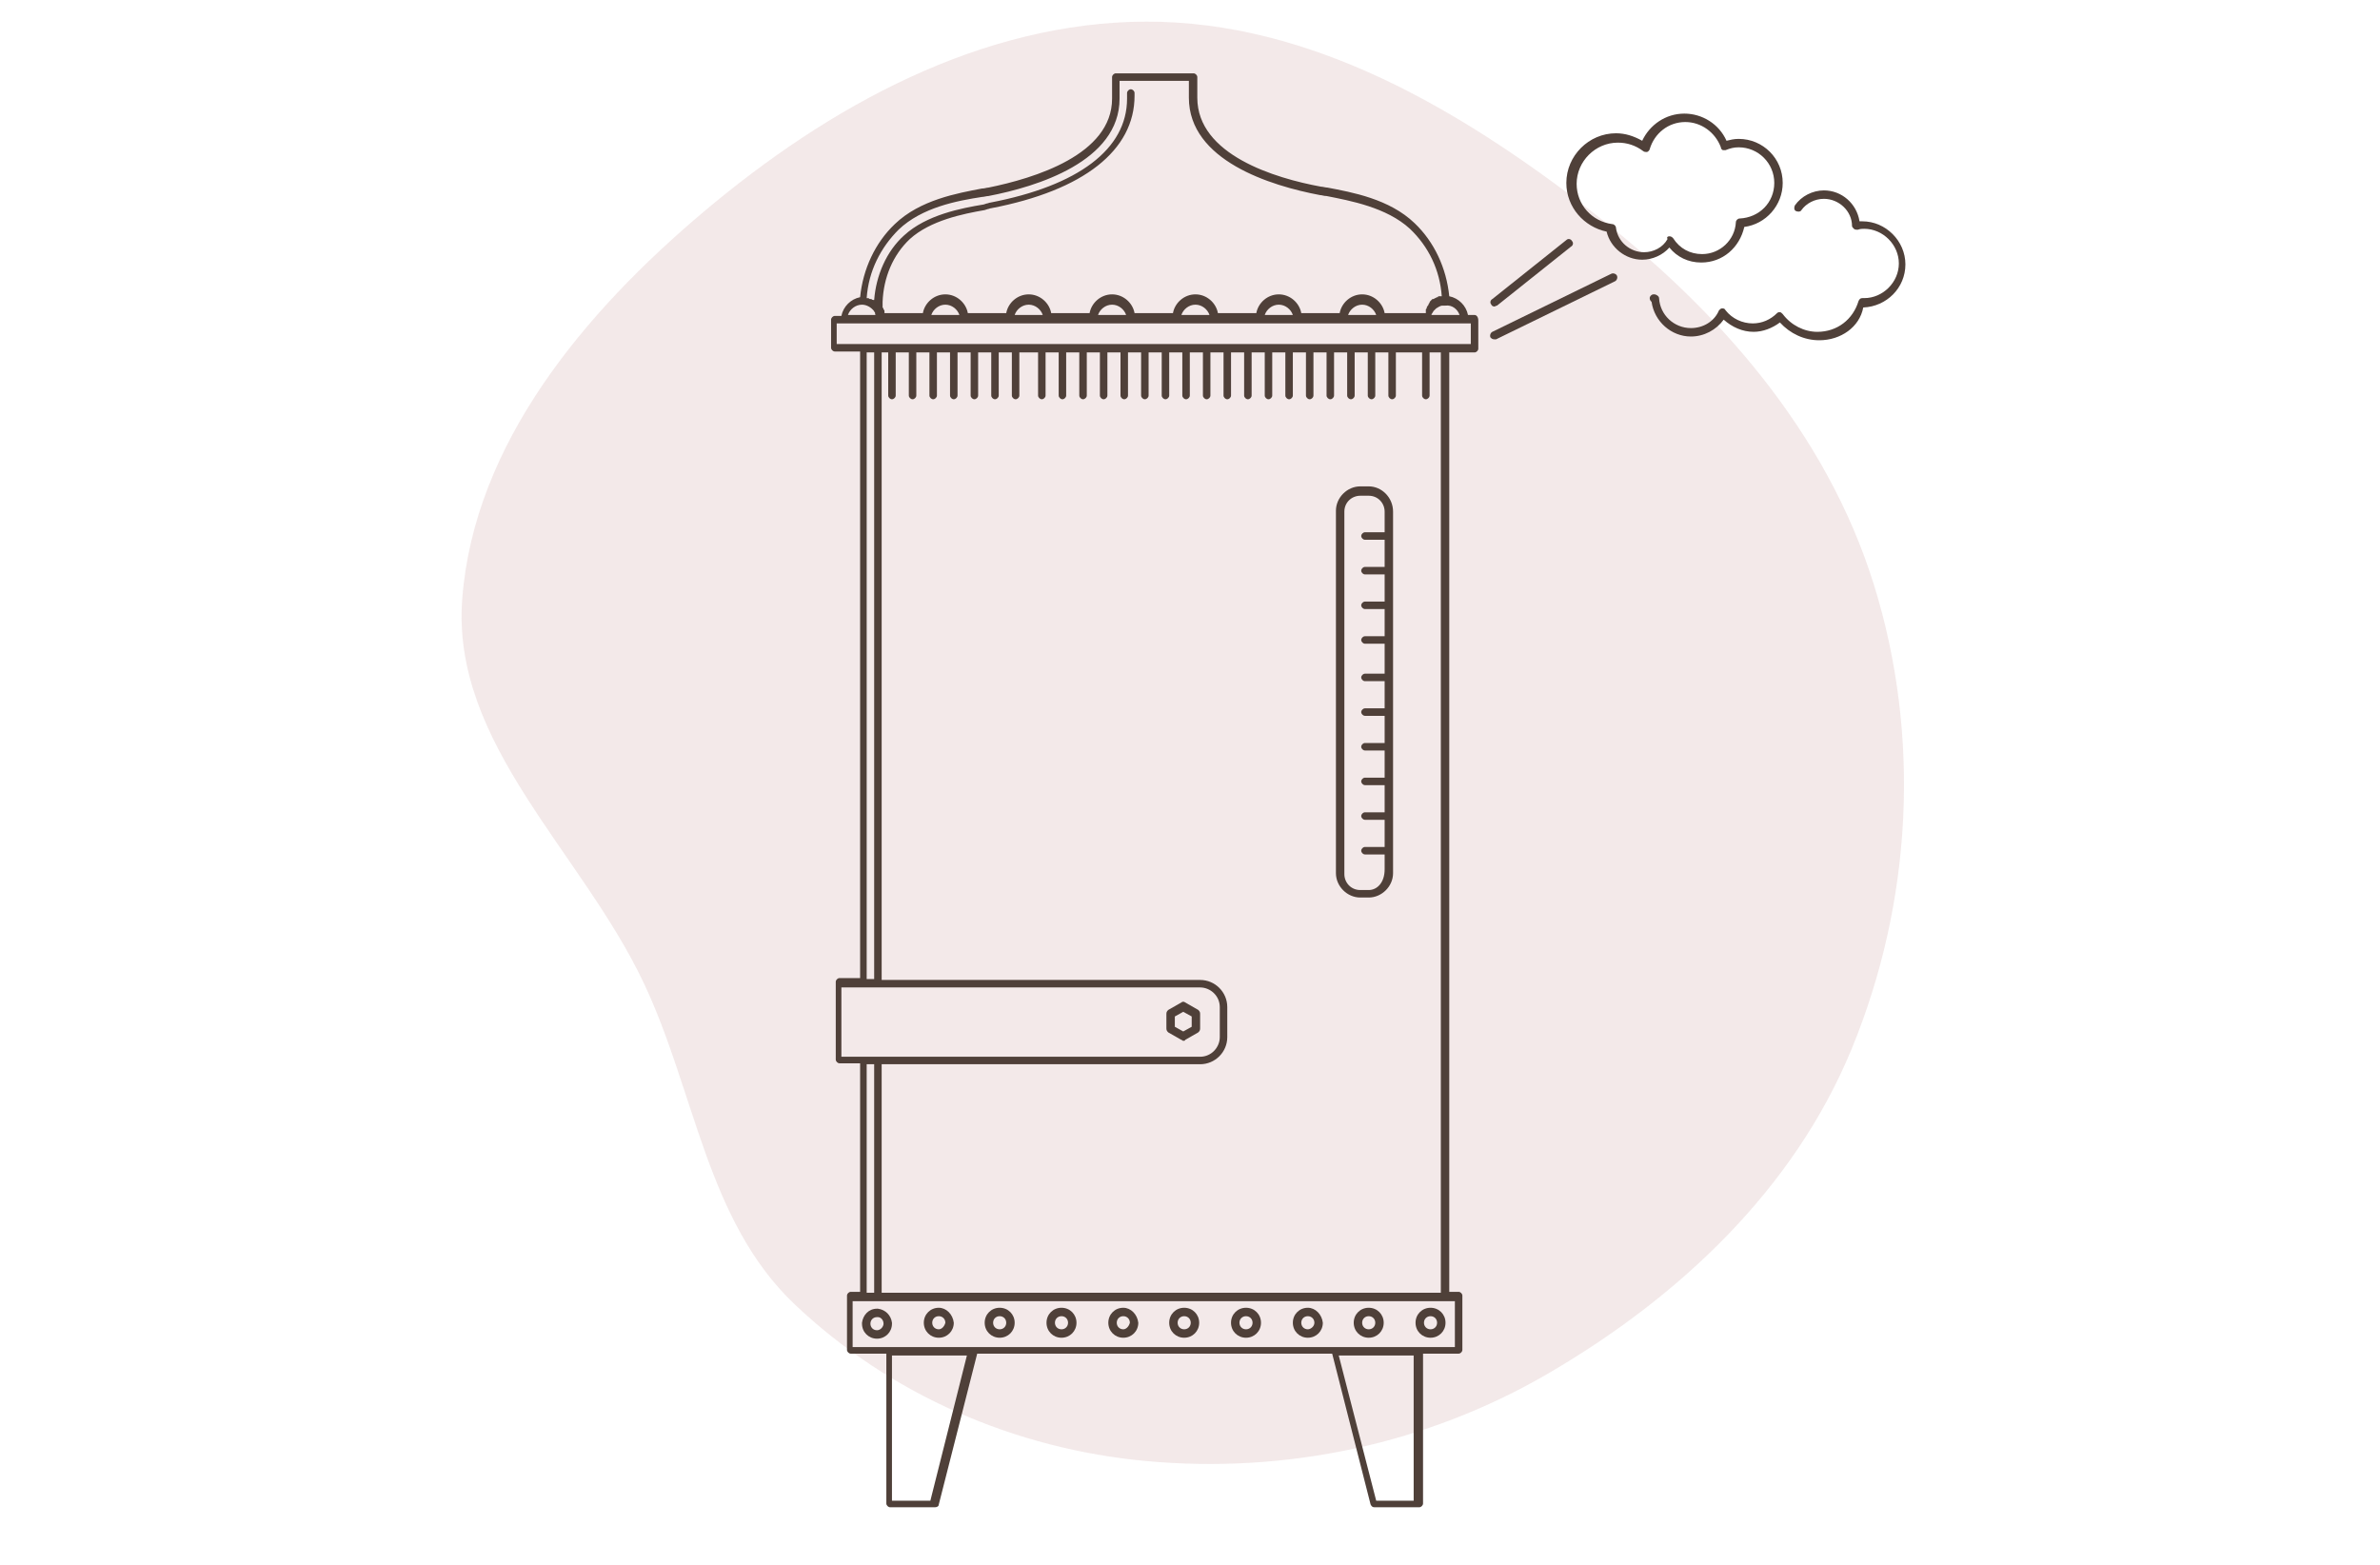<svg width="330" height="217" viewBox="0 0 330 217" fill="none" xmlns="http://www.w3.org/2000/svg">
<path opacity="0.1" fill-rule="evenodd" clip-rule="evenodd" d="M158.944 3C181.812 2.961 202.44 15.2 220.514 29.187C238.112 42.805 253.218 59.841 259.825 81.068C266.377 102.119 265.126 125.124 256.717 145.508C248.708 164.923 232.867 179.824 214.713 190.424C197.875 200.255 178.368 204.378 158.944 202.596C140.761 200.929 123.377 193.406 110.154 180.834C97.988 169.268 96.446 151.562 89.298 136.384C80.707 118.141 62.547 103.123 64.093 83.024C65.748 61.504 81.016 43.331 97.528 29.4C114.979 14.677 136.096 3.04 158.944 3Z" fill="#891F23"/>
<path d="M252.247 47.181C250.169 47.181 248.221 46.272 246.793 44.714C245.754 45.493 244.455 46.013 243.156 46.013C241.598 46.013 240.169 45.363 239 44.324C237.961 45.753 236.273 46.662 234.455 46.662C231.728 46.662 229.39 44.584 229 41.857C228.871 41.727 228.741 41.597 228.741 41.337C228.741 41.078 229 40.818 229.26 40.818C229.26 40.818 229.26 40.818 229.39 40.818C229.65 40.818 230.039 41.078 230.039 41.337C230.169 43.675 232.117 45.493 234.455 45.493C236.143 45.493 237.702 44.584 238.351 43.026C238.481 42.896 238.611 42.766 238.741 42.766C239 42.766 239.13 42.766 239.26 43.026C240.169 44.194 241.598 44.844 243.026 44.844C244.325 44.844 245.494 44.324 246.403 43.415C246.533 43.285 246.663 43.285 246.793 43.285C246.922 43.285 247.052 43.415 247.182 43.545C248.351 45.104 250.169 46.013 251.987 46.013C254.715 46.013 256.922 44.324 257.702 41.727C257.832 41.467 257.961 41.337 258.221 41.337H258.351H258.481C261.078 41.337 263.286 39.13 263.286 36.532C263.286 33.935 261.078 31.727 258.481 31.727C258.221 31.727 257.961 31.727 257.572 31.857C257.442 31.857 257.182 31.857 257.052 31.727C256.922 31.597 256.793 31.467 256.793 31.337C256.793 29.259 254.974 27.571 252.896 27.571C251.598 27.571 250.429 28.221 249.78 29.13C249.65 29.389 249.26 29.389 249 29.259C248.741 29.13 248.741 28.74 248.871 28.48C249.78 27.182 251.338 26.402 252.896 26.402C255.364 26.402 257.442 28.221 257.832 30.688C257.961 30.688 258.091 30.688 258.221 30.688C261.468 30.688 264.195 33.415 264.195 36.662C264.195 39.909 261.598 42.506 258.351 42.636C257.832 45.363 255.234 47.181 252.247 47.181Z" fill="#4F4039"/>
<path d="M235.883 36.402C234.065 36.402 232.507 35.623 231.468 34.324C230.558 35.363 229.13 36.013 227.701 36.013C225.364 36.013 223.286 34.324 222.766 32.117C219.649 31.467 217.182 28.74 217.182 25.363C217.182 21.597 220.299 18.48 224.065 18.48C225.364 18.48 226.533 18.87 227.701 19.519C228.74 17.311 230.948 15.753 233.545 15.753C236.013 15.753 238.351 17.181 239.39 19.519C239.909 19.389 240.429 19.259 241.078 19.259C244.455 19.259 247.182 21.987 247.182 25.363C247.182 28.48 244.844 31.078 241.857 31.467C241.208 34.324 238.87 36.402 235.883 36.402ZM231.468 32.766C231.727 32.766 231.857 32.896 231.987 33.026C232.896 34.454 234.325 35.233 236.013 35.233C238.481 35.233 240.558 33.285 240.688 30.818C240.688 30.558 240.948 30.298 241.208 30.298C243.935 30.169 246.013 28.091 246.013 25.363C246.013 22.636 243.805 20.428 241.078 20.428C240.429 20.428 239.909 20.558 239.26 20.818C239.13 20.818 239 20.818 238.87 20.818C238.74 20.688 238.61 20.688 238.61 20.428C237.831 18.35 235.883 16.922 233.675 16.922C231.338 16.922 229.39 18.48 228.74 20.688C228.74 20.818 228.481 21.078 228.351 21.078C228.221 21.078 227.961 21.078 227.831 20.948C226.792 20.169 225.623 19.779 224.325 19.779C221.208 19.779 218.61 22.376 218.61 25.493C218.61 28.35 220.688 30.688 223.546 31.078C223.805 31.078 224.065 31.337 224.065 31.597C224.325 33.545 226.013 34.974 227.961 34.974C229.26 34.974 230.558 34.324 231.208 33.156C231.078 32.896 231.208 32.766 231.468 32.766Z" fill="#4F4039"/>
<path d="M204.455 43.675H203.546C203.286 42.377 202.247 41.338 200.948 41.078C200.559 37.182 198.87 33.545 196.143 30.948C192.637 27.572 187.442 26.662 184.065 26.013C183.805 26.013 183.416 25.883 183.156 25.883C176.792 24.714 166.013 21.468 166.013 13.546V10.688C166.013 10.429 165.753 10.169 165.494 10.169H154.715C154.455 10.169 154.195 10.429 154.195 10.688V13.675C154.195 21.468 143.416 24.714 137.052 26.013C136.793 26.013 136.533 26.143 136.143 26.143C132.767 26.792 127.572 27.701 124.065 31.078C121.338 33.675 119.65 37.312 119.26 41.208C117.961 41.468 116.922 42.507 116.663 43.805H115.754C115.494 43.805 115.234 44.065 115.234 44.325V48.221C115.234 48.48 115.494 48.74 115.754 48.74H119.26V135.623H116.403C116.143 135.623 115.883 135.883 115.883 136.143V146.922C115.883 147.182 116.143 147.441 116.403 147.441H119.26V179.13H117.961C117.702 179.13 117.442 179.389 117.442 179.649V187.181C117.442 187.441 117.702 187.701 117.961 187.701H122.896V208.48C122.896 208.74 123.156 209 123.416 209H129.65C129.909 209 130.169 208.87 130.169 208.61L135.494 187.701H184.714L190.039 208.61C190.169 208.87 190.299 209 190.559 209H196.792C197.052 209 197.312 208.74 197.312 208.48V187.701H202.247C202.507 187.701 202.766 187.441 202.766 187.181V179.649C202.766 179.389 202.507 179.13 202.247 179.13H200.948V48.87H204.455C204.714 48.87 204.974 48.61 204.974 48.351V44.455C204.974 43.935 204.714 43.675 204.455 43.675ZM202.377 43.675H198.481C198.481 43.545 198.481 43.545 198.611 43.416C198.611 43.286 198.74 43.286 198.74 43.156C198.87 43.026 199 42.896 199.13 42.766C199.39 42.636 199.649 42.377 200.039 42.377C200.169 42.377 200.299 42.377 200.429 42.377C201.338 42.247 202.117 42.896 202.377 43.675ZM124.585 31.857C127.831 28.74 132.767 27.831 136.143 27.312C136.403 27.312 136.793 27.182 137.052 27.182C143.805 25.883 155.234 22.377 155.234 13.675V11.208H164.844V13.546C164.844 22.247 176.143 25.753 183.026 27.052C183.286 27.052 183.546 27.182 183.935 27.182C187.182 27.831 192.247 28.74 195.494 31.727C198.091 34.195 199.649 37.442 199.909 41.078C199.779 41.078 199.779 41.078 199.649 41.078C199.649 41.078 199.649 41.078 199.52 41.078C199.39 41.078 199.39 41.078 199.39 41.208C199.39 41.208 199.39 41.208 199.26 41.208C199.13 41.208 199.13 41.338 199 41.338C198.87 41.338 198.87 41.468 198.74 41.468C198.74 41.468 198.74 41.468 198.611 41.468L198.481 41.597L198.351 41.727C198.221 41.857 198.221 41.857 198.221 41.987L198.091 42.117C198.091 42.117 198.091 42.117 198.091 42.247L197.961 42.377C197.961 42.507 197.831 42.507 197.831 42.636C197.831 42.766 197.831 42.766 197.701 42.896C197.701 42.896 197.701 42.896 197.701 43.026C197.701 43.156 197.701 43.156 197.701 43.286C197.701 43.286 197.701 43.286 197.701 43.416H191.987C191.727 41.987 190.429 40.818 188.87 40.818C187.312 40.818 186.013 41.987 185.753 43.416H180.429C180.169 41.987 178.87 40.818 177.312 40.818C175.753 40.818 174.455 41.987 174.195 43.416H168.87C168.611 41.987 167.312 40.818 165.753 40.818C164.195 40.818 162.896 41.987 162.637 43.416H157.312C157.052 41.987 155.754 40.818 154.195 40.818C152.637 40.818 151.338 41.987 151.078 43.416H145.754C145.494 41.987 144.195 40.818 142.637 40.818C141.078 40.818 139.78 41.987 139.52 43.416H134.195C133.935 41.987 132.637 40.818 131.078 40.818C129.52 40.818 128.221 41.987 127.961 43.416H122.637C122.637 43.286 122.637 43.286 122.637 43.156C122.637 43.026 122.637 43.026 122.507 42.896C122.507 42.766 122.507 42.766 122.377 42.636C122.377 42.636 122.377 42.636 122.377 42.507C122.377 42.507 122.377 42.507 122.377 42.377V42.247C122.377 42.117 122.377 41.987 122.377 41.857C122.507 38.481 123.806 35.364 126.143 33.156C129 30.558 133.546 29.649 136.533 29.13L136.922 29C137.052 29 137.312 28.87 137.442 28.87C150.299 26.403 157.312 20.818 157.312 13.286V12.896C157.312 12.636 157.052 12.377 156.792 12.377C156.533 12.377 156.273 12.636 156.273 12.896V13.675C156.273 20.688 149.52 25.753 137.312 28.091C137.182 28.091 136.922 28.221 136.793 28.221L136.403 28.351C133.286 28.87 128.481 29.779 125.364 32.636C122.896 34.844 121.468 38.221 121.208 41.597C121.208 41.597 121.208 41.597 121.078 41.597C120.948 41.597 120.819 41.468 120.819 41.468C120.819 41.468 120.819 41.468 120.689 41.468C120.559 41.468 120.559 41.468 120.429 41.338H120.299H120.169C120.429 37.572 122.117 34.325 124.585 31.857ZM190.818 43.675H186.922C187.182 42.896 187.961 42.247 188.87 42.247C189.779 42.247 190.559 42.896 190.818 43.675ZM179.26 43.675H175.364C175.624 42.896 176.403 42.247 177.312 42.247C178.221 42.247 179 42.896 179.26 43.675ZM167.702 43.675H163.805C164.065 42.896 164.844 42.247 165.753 42.247C166.663 42.247 167.442 42.896 167.702 43.675ZM156.143 43.675H152.247C152.507 42.896 153.286 42.247 154.195 42.247C155.104 42.247 155.883 42.896 156.143 43.675ZM144.585 43.675H140.689C140.948 42.896 141.728 42.247 142.637 42.247C143.546 42.247 144.325 42.896 144.585 43.675ZM133.026 43.675H129.13C129.39 42.896 130.169 42.247 131.078 42.247C131.987 42.247 132.767 42.896 133.026 43.675ZM119.52 42.247C120.169 42.247 120.819 42.636 121.208 43.156C121.208 43.286 121.338 43.286 121.338 43.416V43.545C121.338 43.545 121.338 43.675 121.468 43.675H117.572C117.832 42.896 118.611 42.247 119.52 42.247ZM120.169 48.87H121.208V135.753H120.169V48.87ZM116.663 136.922H119.52H166.403C167.831 136.922 169.13 138.091 169.13 139.649V143.805C169.13 145.234 167.961 146.532 166.403 146.532H119.52H116.663V136.922ZM120.169 147.571H121.208V179.259H120.169V147.571ZM129 208.091H123.676V187.961H134.065L129 208.091ZM196.143 208.091H190.818L185.624 187.961H196.013V208.091H196.143ZM201.727 186.792H196.792H185.104H134.844H123.156H118.221V180.428H119.52H121.728H200.429H201.727V186.792ZM199.779 179.259H122.247V147.571H166.403C168.481 147.571 170.169 145.883 170.169 143.805V139.649C170.169 137.571 168.481 135.883 166.403 135.883H122.247V48.87H123.156V54.844C123.156 55.104 123.416 55.364 123.676 55.364C123.935 55.364 124.195 55.104 124.195 54.844V48.87H126.013V54.844C126.013 55.104 126.273 55.364 126.533 55.364C126.793 55.364 127.052 55.104 127.052 54.844V48.87H128.87V54.844C128.87 55.104 129.13 55.364 129.39 55.364C129.65 55.364 129.909 55.104 129.909 54.844V48.87H131.728V54.844C131.728 55.104 131.987 55.364 132.247 55.364C132.507 55.364 132.767 55.104 132.767 54.844V48.87H134.585V54.844C134.585 55.104 134.844 55.364 135.104 55.364C135.364 55.364 135.624 55.104 135.624 54.844V48.87H137.442V54.844C137.442 55.104 137.702 55.364 137.961 55.364C138.221 55.364 138.481 55.104 138.481 54.844V48.87H140.299V54.844C140.299 55.104 140.559 55.364 140.818 55.364C141.078 55.364 141.338 55.104 141.338 54.844V48.87H143.935V54.844C143.935 55.104 144.195 55.364 144.455 55.364C144.715 55.364 144.974 55.104 144.974 54.844V48.87H146.792V54.844C146.792 55.104 147.052 55.364 147.312 55.364C147.572 55.364 147.831 55.104 147.831 54.844V48.87H149.65V54.844C149.65 55.104 149.909 55.364 150.169 55.364C150.429 55.364 150.689 55.104 150.689 54.844V48.87H152.507V54.844C152.507 55.104 152.767 55.364 153.026 55.364C153.286 55.364 153.546 55.104 153.546 54.844V48.87H155.364V54.844C155.364 55.104 155.624 55.364 155.883 55.364C156.143 55.364 156.403 55.104 156.403 54.844V48.87H158.221V54.844C158.221 55.104 158.481 55.364 158.741 55.364C159 55.364 159.26 55.104 159.26 54.844V48.87H161.078V54.844C161.078 55.104 161.338 55.364 161.598 55.364C161.857 55.364 162.117 55.104 162.117 54.844V48.87H163.935V54.844C163.935 55.104 164.195 55.364 164.455 55.364C164.715 55.364 164.974 55.104 164.974 54.844V48.87H166.792V54.844C166.792 55.104 167.052 55.364 167.312 55.364C167.572 55.364 167.831 55.104 167.831 54.844V48.87H169.65V54.844C169.65 55.104 169.909 55.364 170.169 55.364C170.429 55.364 170.689 55.104 170.689 54.844V48.87H172.507V54.844C172.507 55.104 172.766 55.364 173.026 55.364C173.286 55.364 173.546 55.104 173.546 54.844V48.87H175.364V54.844C175.364 55.104 175.624 55.364 175.883 55.364C176.143 55.364 176.403 55.104 176.403 54.844V48.87H178.221V54.844C178.221 55.104 178.481 55.364 178.74 55.364C179 55.364 179.26 55.104 179.26 54.844V48.87H181.078V54.844C181.078 55.104 181.338 55.364 181.598 55.364C181.857 55.364 182.117 55.104 182.117 54.844V48.87H183.935V54.844C183.935 55.104 184.195 55.364 184.455 55.364C184.714 55.364 184.974 55.104 184.974 54.844V48.87H186.792V54.844C186.792 55.104 187.052 55.364 187.312 55.364C187.572 55.364 187.831 55.104 187.831 54.844V48.87H189.65V54.844C189.65 55.104 189.909 55.364 190.169 55.364C190.429 55.364 190.688 55.104 190.688 54.844V48.87H192.507V54.844C192.507 55.104 192.766 55.364 193.026 55.364C193.286 55.364 193.546 55.104 193.546 54.844V48.87H197.182V54.844C197.182 55.104 197.442 55.364 197.701 55.364C197.961 55.364 198.221 55.104 198.221 54.844V48.87H199.779V179.259ZM203.805 47.701H200.299H119.52H116.013V44.844H116.922H122.117H128.481H133.676H140.039H145.234H151.598H156.792H163.156H168.351H174.714H179.909H186.273H191.468H197.831H203.026H203.935V47.701H203.805Z" fill="#4F4039"/>
<path d="M121.729 181.468H121.599C120.43 181.468 119.651 182.377 119.521 183.416C119.521 183.416 119.521 183.416 119.521 183.546C119.521 184.715 120.43 185.624 121.599 185.624C122.767 185.624 123.677 184.715 123.677 183.546C123.677 183.546 123.677 183.546 123.677 183.416C123.547 182.377 122.767 181.598 121.729 181.468ZM121.599 184.455C121.079 184.455 120.69 184.065 120.69 183.546C120.69 183.026 121.079 182.637 121.599 182.637C121.599 182.637 121.599 182.637 121.729 182.637C122.118 182.637 122.508 183.026 122.508 183.546C122.508 183.935 122.118 184.455 121.599 184.455Z" fill="#4F4039"/>
<path d="M130.169 181.338C129.001 181.338 128.092 182.247 128.092 183.416C128.092 184.585 129.001 185.494 130.169 185.494C131.338 185.494 132.247 184.585 132.247 183.416C132.118 182.247 131.208 181.338 130.169 181.338ZM130.169 184.325C129.65 184.325 129.26 183.935 129.26 183.416C129.26 182.896 129.65 182.507 130.169 182.507C130.689 182.507 131.079 182.896 131.079 183.416C130.949 183.935 130.559 184.325 130.169 184.325Z" fill="#4F4039"/>
<path d="M138.611 181.338C137.442 181.338 136.533 182.247 136.533 183.416C136.533 184.585 137.442 185.494 138.611 185.494C139.78 185.494 140.689 184.585 140.689 183.416C140.689 182.247 139.78 181.338 138.611 181.338ZM138.611 184.325C138.092 184.325 137.702 183.935 137.702 183.416C137.702 182.896 138.092 182.507 138.611 182.507C139.131 182.507 139.52 182.896 139.52 183.416C139.52 183.935 139.131 184.325 138.611 184.325Z" fill="#4F4039"/>
<path d="M147.182 181.338C146.013 181.338 145.104 182.247 145.104 183.416C145.104 184.585 146.013 185.494 147.182 185.494C148.351 185.494 149.26 184.585 149.26 183.416C149.26 182.247 148.351 181.338 147.182 181.338ZM147.182 184.325C146.662 184.325 146.273 183.935 146.273 183.416C146.273 182.896 146.662 182.507 147.182 182.507C147.701 182.507 148.091 182.896 148.091 183.416C148.091 183.935 147.701 184.325 147.182 184.325Z" fill="#4F4039"/>
<path d="M155.753 181.338C154.584 181.338 153.675 182.247 153.675 183.416C153.675 184.585 154.584 185.494 155.753 185.494C156.922 185.494 157.831 184.585 157.831 183.416C157.701 182.247 156.792 181.338 155.753 181.338ZM155.753 184.325C155.233 184.325 154.844 183.935 154.844 183.416C154.844 182.896 155.233 182.507 155.753 182.507C156.272 182.507 156.662 182.896 156.662 183.416C156.532 183.935 156.142 184.325 155.753 184.325Z" fill="#4F4039"/>
<path d="M164.194 181.338C163.026 181.338 162.116 182.247 162.116 183.416C162.116 184.585 163.026 185.494 164.194 185.494C165.363 185.494 166.272 184.585 166.272 183.416C166.272 182.247 165.363 181.338 164.194 181.338ZM164.194 184.325C163.675 184.325 163.285 183.935 163.285 183.416C163.285 182.896 163.675 182.507 164.194 182.507C164.714 182.507 165.103 182.896 165.103 183.416C165.103 183.935 164.714 184.325 164.194 184.325Z" fill="#4F4039"/>
<path d="M172.765 181.338C171.596 181.338 170.687 182.247 170.687 183.416C170.687 184.585 171.596 185.494 172.765 185.494C173.934 185.494 174.843 184.585 174.843 183.416C174.843 182.247 173.934 181.338 172.765 181.338ZM172.765 184.325C172.246 184.325 171.856 183.935 171.856 183.416C171.856 182.896 172.246 182.507 172.765 182.507C173.285 182.507 173.674 182.896 173.674 183.416C173.674 183.935 173.285 184.325 172.765 184.325Z" fill="#4F4039"/>
<path d="M181.339 181.338C180.17 181.338 179.261 182.247 179.261 183.416C179.261 184.585 180.17 185.494 181.339 185.494C182.507 185.494 183.417 184.585 183.417 183.416C183.287 182.247 182.378 181.338 181.339 181.338ZM181.339 184.325C180.819 184.325 180.43 183.935 180.43 183.416C180.43 182.896 180.819 182.507 181.339 182.507C181.858 182.507 182.248 182.896 182.248 183.416C182.248 183.935 181.728 184.325 181.339 184.325Z" fill="#4F4039"/>
<path d="M189.78 181.338C188.611 181.338 187.702 182.247 187.702 183.416C187.702 184.585 188.611 185.494 189.78 185.494C190.949 185.494 191.858 184.585 191.858 183.416C191.858 182.247 190.949 181.338 189.78 181.338ZM189.78 184.325C189.261 184.325 188.871 183.935 188.871 183.416C188.871 182.896 189.261 182.507 189.78 182.507C190.3 182.507 190.689 182.896 190.689 183.416C190.689 183.935 190.3 184.325 189.78 184.325Z" fill="#4F4039"/>
<path d="M198.351 181.338C197.182 181.338 196.273 182.247 196.273 183.416C196.273 184.585 197.182 185.494 198.351 185.494C199.52 185.494 200.429 184.585 200.429 183.416C200.429 182.247 199.52 181.338 198.351 181.338ZM198.351 184.325C197.832 184.325 197.442 183.935 197.442 183.416C197.442 182.896 197.832 182.507 198.351 182.507C198.871 182.507 199.26 182.896 199.26 183.416C199.26 183.935 198.871 184.325 198.351 184.325Z" fill="#4F4039"/>
<path d="M189.78 67.441H188.611C186.793 67.441 185.234 69 185.234 70.818V121.078C185.234 122.896 186.793 124.454 188.611 124.454H189.78C191.598 124.454 193.156 122.896 193.156 121.078V70.948C193.156 69 191.598 67.441 189.78 67.441ZM189.78 123.415H188.611C187.312 123.415 186.403 122.376 186.403 121.208V70.948C186.403 69.649 187.442 68.74 188.611 68.74H189.78C191.079 68.74 191.988 69.779 191.988 70.948V73.805H189.26C189.001 73.805 188.741 74.065 188.741 74.325C188.741 74.584 189.001 74.844 189.26 74.844H191.988V78.61H189.26C189.001 78.61 188.741 78.87 188.741 79.13C188.741 79.389 189.001 79.649 189.26 79.649H191.988V83.415H189.26C189.001 83.415 188.741 83.675 188.741 83.935C188.741 84.195 189.001 84.454 189.26 84.454H191.988V88.221H189.26C189.001 88.221 188.741 88.48 188.741 88.74C188.741 89 189.001 89.26 189.26 89.26H191.988V93.415H189.26C189.001 93.415 188.741 93.675 188.741 93.935C188.741 94.195 189.001 94.454 189.26 94.454H191.988V98.221H189.26C189.001 98.221 188.741 98.48 188.741 98.74C188.741 99 189.001 99.26 189.26 99.26H191.988V103.026H189.26C189.001 103.026 188.741 103.285 188.741 103.545C188.741 103.805 189.001 104.065 189.26 104.065H191.988V107.831H189.26C189.001 107.831 188.741 108.091 188.741 108.35C188.741 108.61 189.001 108.87 189.26 108.87H191.988V112.636H189.26C189.001 112.636 188.741 112.896 188.741 113.156C188.741 113.415 189.001 113.675 189.26 113.675H191.988V117.441H189.26C189.001 117.441 188.741 117.701 188.741 117.961C188.741 118.22 189.001 118.48 189.26 118.48H191.988V120.558C191.988 122.376 190.949 123.415 189.78 123.415Z" fill="#4F4039"/>
<path d="M161.988 143.156L163.806 144.195C163.936 144.195 163.936 144.324 164.066 144.324C164.196 144.324 164.326 144.324 164.326 144.195L166.144 143.156C166.274 143.026 166.404 142.896 166.404 142.636V140.558C166.404 140.298 166.274 140.169 166.144 140.039L164.326 139C164.196 138.87 163.936 138.87 163.806 139L161.988 140.039C161.858 140.169 161.728 140.298 161.728 140.558V142.636C161.728 142.896 161.858 143.026 161.988 143.156ZM162.897 140.948L164.066 140.298L165.235 140.948V142.376L164.066 143.026L162.897 142.376V140.948Z" fill="#4F4039"/>
<path d="M207.182 42.506C207.052 42.506 206.792 42.376 206.792 42.246C206.532 41.986 206.662 41.597 206.922 41.467L217.182 33.285C217.441 33.025 217.831 33.155 217.961 33.415C218.221 33.675 218.091 34.064 217.831 34.194L207.571 42.376C207.441 42.376 207.311 42.506 207.182 42.506Z" fill="#4F4039"/>
<path d="M207.183 47.051C206.923 47.051 206.793 46.921 206.663 46.791C206.533 46.532 206.663 46.142 206.923 46.012L223.416 37.96C223.676 37.83 224.066 37.96 224.196 38.22C224.326 38.48 224.196 38.869 223.936 38.999L207.442 47.051C207.442 47.051 207.313 47.051 207.183 47.051Z" fill="#4F4039"/>
</svg>
